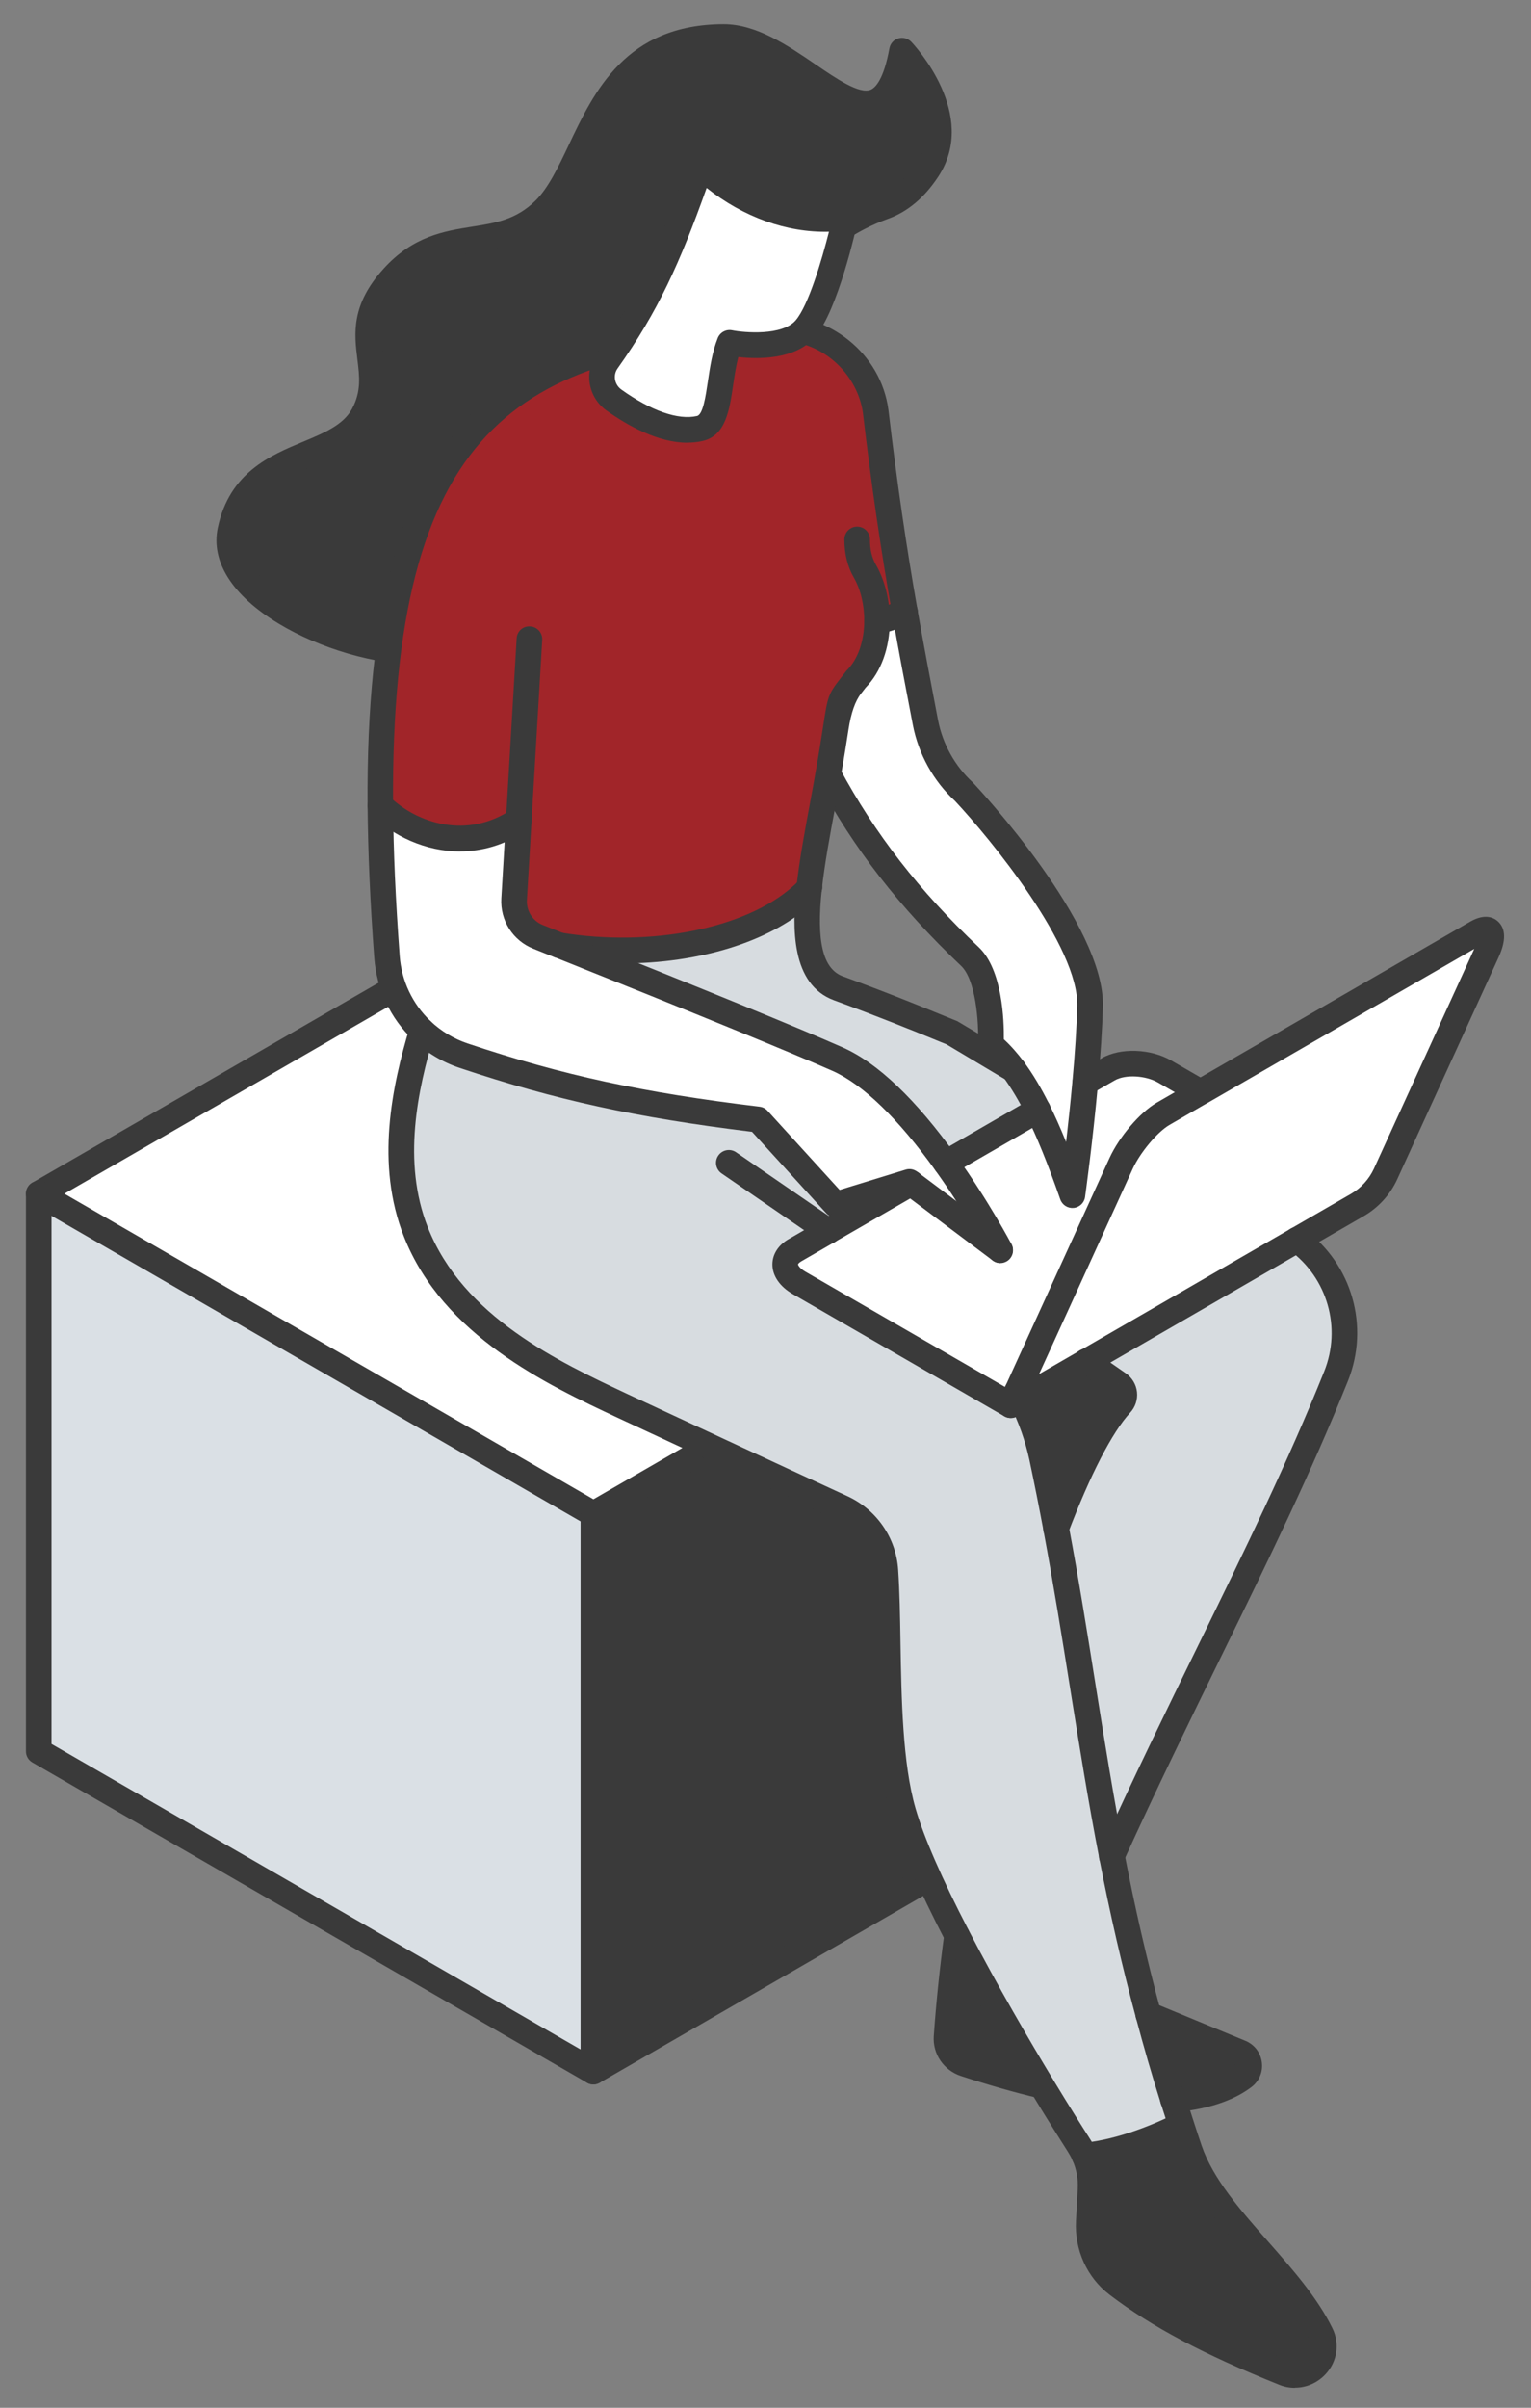 <svg xmlns="http://www.w3.org/2000/svg" id="Layer_1" viewBox="0 0 194.01 304.96"><rect x="0" y="0" width="194.01" height="304.96" fill="#808080" stroke="none"/><defs><style>.cls-1{fill:#fff;}.cls-2{fill:#d7dce0;}.cls-3{fill:#3a3a3a;}.cls-4{fill:#dae0e5;}.cls-5{fill:#a12529;}</style></defs><polygon class="cls-3" points="145.46 151.19 145.46 221.82 75.19 262.38 75.19 191.76 145.46 151.19"></polygon><polygon class="cls-1" points="145.46 151.19 75.19 191.76 4.91 151.19 75.19 110.62 145.46 151.19"></polygon><polygon class="cls-4" points="75.19 191.76 75.19 262.38 4.91 221.82 4.91 151.19 75.19 191.76"></polygon><path class="cls-3" d="M75.19,193.38c-.28,0-.56-.07-.81-.22L4.1,152.59c-.5-.29-.81-.82-.81-1.4s.31-1.12.81-1.4l70.28-40.56c.5-.29,1.12-.29,1.62,0l70.27,40.56c.5.29.81.82.81,1.4s-.31,1.12-.81,1.4l-70.27,40.58c-.25.14-.53.22-.81.22ZM8.16,151.19l67.04,38.7,67.03-38.7-67.03-38.69L8.16,151.19Z"></path><path class="cls-3" d="M75.19,264c-.28,0-.56-.07-.81-.22L4.1,223.22c-.5-.29-.81-.82-.81-1.4v-70.63c0-.9.73-1.62,1.62-1.62s1.62.73,1.62,1.62v69.69l68.66,39.63,68.65-39.63v-69.69c0-.9.73-1.62,1.62-1.62s1.62.73,1.62,1.62v70.63c0,.58-.31,1.12-.81,1.4l-70.27,40.56c-.25.14-.53.22-.81.22Z"></path><path class="cls-3" d="M75.19,264c-.9,0-1.62-.73-1.62-1.62v-70.62c0-.9.73-1.62,1.62-1.62s1.62.73,1.62,1.62v70.62c0,.9-.73,1.62-1.62,1.62Z"></path><path class="cls-3" d="M60.87,80.58c-7.55,6.25-33.89-2.97-31.68-13.41,2.22-10.51,13.56-8.46,16.86-14.64,3.31-6.18-2.65-10.34,3.76-17.41,6.41-7.07,13.22-2.68,19.19-8.56s6.31-21.82,22.66-21.87c9.71-.03,19.7,17.72,22.63,1.73,0,0,7.78,8.16,3.24,15.06-1.79,2.72-3.79,4.07-5.55,4.7-4.44,1.6-8.32,4.3-11.38,7.88l-39.74,46.51Z"></path><path class="cls-3" d="M53.41,84.22c-5.87,0-12.92-2.1-18.09-5.23-5.89-3.56-8.63-7.87-7.72-12.16,1.48-6.99,6.64-9.14,10.8-10.88,2.75-1.15,5.12-2.14,6.22-4.19,1.17-2.19.94-4.07.67-6.24-.4-3.23-.85-6.89,3.32-11.49,3.75-4.14,7.71-4.76,11.21-5.32,3-.47,5.59-.88,8.05-3.31,1.62-1.6,2.87-4.23,4.2-7.03,3.22-6.8,7.24-15.27,19.6-15.31h.03c4.17,0,8.13,2.7,11.63,5.09,2.74,1.87,5.59,3.81,7.01,3.21.57-.24,1.64-1.24,2.37-5.24.11-.6.55-1.09,1.13-1.26.58-.17,1.22,0,1.64.44.35.37,8.61,9.19,3.42,17.07-1.74,2.65-3.88,4.45-6.35,5.34-4.13,1.49-7.83,4.05-10.7,7.41l-39.74,46.51c-.06.07-.13.14-.2.2-2.01,1.66-5.04,2.39-8.49,2.39ZM91.68,6.32h-.02c-10.32.03-13.55,6.85-16.68,13.45-1.45,3.06-2.82,5.95-4.85,7.95-3.2,3.15-6.57,3.69-9.82,4.2-3.25.51-6.33,1-9.31,4.29-3.17,3.49-2.86,6-2.5,8.91.29,2.38.63,5.08-1.03,8.17-1.64,3.07-4.79,4.38-7.83,5.66-3.99,1.66-7.75,3.24-8.87,8.56-.84,3.96,4.08,7.41,6.23,8.71,7.83,4.74,18.81,6.27,22.73,3.2l39.64-46.39c3.23-3.79,7.41-6.67,12.07-8.36,1.8-.65,3.4-2.02,4.74-4.07,2.39-3.64.54-7.89-1.15-10.53-.81,2.28-1.94,3.67-3.45,4.3-3.05,1.27-6.47-1.06-10.09-3.52-3.11-2.12-6.64-4.53-9.8-4.53ZM60.87,80.58h0Z"></path><path class="cls-5" d="M65.75,103.88c-6.31,4.27-13.49,2.11-17.53-1.83-.38-47.83,15.45-58.92,49.58-60.52.23-.01.45-.02.67-.02,6.69,0,11.76,4.99,12.51,10.61,1.19,9.98,2.33,17.61,3.69,25.36-1.07.53-2.27.94-3.52,1.21-.02,2.75-.84,5.51-2.66,7.32-2.7,3.51-1.64,1.36-3.53,12.04-.84,4.81-1.93,9.9-2.41,14.37-.16.22-.31.4-.49.58-.17.17-.35.33-.54.5-6.48,5.77-19.05,8.14-30.62,6.23h-.02c-1-.41-1.9-.76-2.68-1.07-1.95-.77-3.18-2.7-3.05-4.79l.59-9.99Z"></path><path class="cls-1" d="M122.2,100.33s16.26,17.3,15.96,27.21c-.09,2.99-.33,6.34-.62,9.58-.67,7.48-1.63,14.29-1.63,14.29-1.37-3.91-2.79-7.61-4.39-10.82-.94-1.89-1.95-3.61-3.06-5.1-.9-1.21-1.88-2.27-2.92-3.15,0,0,.41-8.3-2.64-11.18-7.45-7.05-13.3-14.44-17.95-23.1,1.9-10.68.83-8.52,3.53-12.04,1.82-1.82,2.64-4.57,2.66-7.32,1.25-.27,2.45-.68,3.52-1.21.78,4.48,1.65,9.01,2.62,14.06.65,3.37,2.37,6.46,4.9,8.78Z"></path><path class="cls-3" d="M167.37,295.62c1.45,2.96-1.6,6.14-4.65,4.92-8.39-3.36-15.37-6.81-21.12-11.18-2.47-1.88-3.8-4.9-3.63-8l.22-4.04c.08-1.48-.17-2.95-.77-4.3,4.66-.45,9.38-2.43,12.26-3.86.34,1.02.67,2.05,1.03,3.1,2.83,8.33,12.66,15.21,16.67,23.36Z"></path><path class="cls-3" d="M157.19,259.99c1.26.53,1.51,2.22.42,3.06-1.55,1.19-4.29,2.51-8.97,2.89-1.17-3.73-2.21-7.31-3.14-10.78l11.69,4.83Z"></path><path class="cls-3" d="M121.28,245.16c3.43,6.63,7.45,13.57,10.75,19-2.94-.69-6.18-1.61-9.75-2.78-1.45-.48-2.42-1.88-2.31-3.4.3-4.21.74-8.5,1.32-12.82Z"></path><path class="cls-2" d="M102.55,112.43c-.68,6.25-.2,11.31,3.69,12.74,7.17,2.62,12.88,5.04,14.39,5.63l7.83,4.67c1.1,1.49,2.12,3.22,3.07,5.11l-11.65,6.73c-3.8-5.31-8.76-10.96-13.7-13.16-7.47-3.3-25.76-10.63-35.26-14.42,11.57,1.91,24.13-.48,30.62-6.23.28.39.55.75.82,1.12-.11-.54-.2-1.08-.29-1.62.17-.18.33-.36.49-.58Z"></path><path class="cls-2" d="M133.83,193.62c2.84-7.47,5.71-13.09,8.19-15.78.7-.76.58-1.96-.28-2.56l-4.09-2.83,26.7-15.42c5.37,3.91,7.47,11.01,4.95,17.28-7.73,19.28-18.14,38.15-28.42,60.8-2.72-14-4.33-26.93-7.06-41.5Z"></path><path class="cls-2" d="M129.42,177.21c1.18,2.32,2.05,4.79,2.61,7.38.65,3.1,1.25,6.09,1.8,9.03,2.73,14.57,4.34,27.49,7.06,41.5,1.23,6.37,2.7,12.97,4.61,20.04.92,3.46,1.96,7.04,3.14,10.78.34,1.06.67,2.14,1.03,3.23-2.88,1.43-7.6,3.41-12.26,3.86-.2-.48-.45-.92-.73-1.36-1.14-1.78-2.79-4.4-4.66-7.5-3.29-5.43-7.31-12.37-10.75-19-3.05-5.88-5.62-11.53-6.81-15.65-2.46-8.53-1.67-21.73-2.26-30.55-.23-3.48-2.36-6.55-5.55-8-6.75-3.08-19.02-8.7-25.19-11.67-8.77-4.23-23.57-10.08-28.77-23.25-3.38-8.57-1.52-17.84.77-25.5,1.48,1.41,3.28,2.51,5.31,3.19,12.85,4.3,23.07,6.36,37.32,8.09l9.82,10.78,9.35-2.88.19.14-14.72,8.5c-1.83,1.06-1.6,2.91.52,4.13l26.83,15.49,1.34-.77Z"></path><path class="cls-1" d="M126.76,158.34l-11.49-8.62-9.35,2.88-9.82-10.78c-14.25-1.73-24.47-3.79-37.32-8.09-2.02-.67-3.83-1.78-5.31-3.19-2.53-2.4-4.15-5.71-4.42-9.33-.52-6.98-.8-13.35-.84-19.17,4.04,3.94,11.22,6.09,17.53,1.83l-.59,9.99c-.13,2.09,1.1,4.02,3.05,4.79.78.31,1.68.66,2.68,1.07h.02c9.51,3.79,27.79,11.11,35.26,14.42,4.94,2.19,9.9,7.85,13.7,13.16,4,5.57,6.73,10.73,6.89,11.03Z"></path><path class="cls-1" d="M126.76,158.34c-.16-.31-2.89-5.47-6.89-11.03l11.65-6.73c1.6,3.2,3.02,6.91,4.39,10.82,0,0,.95-6.81,1.63-14.29l2.93-1.68c1.83-1.05,5.02-.92,7.12.3l4.51,2.6-4.73,2.74c-1.83,1.06-4.21,3.87-5.31,6.28l-13.98,30.63-26.83-15.49c-2.11-1.22-2.34-3.07-.52-4.13l14.72-8.5,11.3,8.48Z"></path><path class="cls-1" d="M137.66,172.45l-8.23,4.76c-.17-.34-.35-.67-.54-.99l13.18-28.86c1.1-2.41,3.48-5.22,5.31-6.28l39.72-22.93c1.84-1.06,2.42.04,1.32,2.45l-12.84,28.11c-.75,1.64-1.99,3-3.55,3.9l-34.36,19.85Z"></path><path class="cls-1" d="M102.07,113.01c.09.54.18,1.08.29,1.62-.28-.37-.55-.73-.82-1.12.19-.17.37-.33.54-.5Z"></path><path class="cls-3" d="M102.55,114.05c-.38,0-.76-.13-1.06-.4-.62-.54-.74-1.45-.29-2.13l.03-.05c.06-.09.13-.17.2-.24.59-.59,1.53-.64,2.18-.11.65.53.78,1.46.32,2.15-.08.13-.19.25-.29.35-.31.28-.7.42-1.09.42ZM102.41,112.27l-.94-1.05.94,1.05Z"></path><path class="cls-3" d="M78.96,122.01c-2.75,0-5.54-.22-8.32-.68-.89-.15-1.48-.98-1.34-1.86.14-.89.98-1.49,1.86-1.34,11.29,1.86,23.33-.54,29.28-5.84.2-.18.33-.29.45-.41.12-.12.22-.25.33-.4.53-.73,1.54-.89,2.27-.37.73.53.89,1.54.36,2.27-.21.29-.41.53-.64.76-.18.18-.37.35-.57.53-5.27,4.69-14.19,7.35-23.7,7.35Z"></path><path class="cls-3" d="M140.89,236.74c-.22,0-.45-.05-.67-.14-.82-.37-1.18-1.33-.81-2.15,4.2-9.25,8.4-17.83,12.46-26.13,5.85-11.95,11.37-23.24,15.93-34.61,2.23-5.54.42-11.86-4.4-15.37-.72-.53-.88-1.54-.36-2.27.53-.73,1.54-.88,2.27-.36,6.02,4.38,8.28,12.28,5.5,19.2-4.6,11.48-10.15,22.82-16.03,34.83-4.05,8.28-8.24,16.84-12.42,26.04-.27.6-.86.95-1.48.95Z"></path><path class="cls-3" d="M148.64,267.55c-.84,0-1.55-.64-1.62-1.49-.07-.89.59-1.68,1.49-1.75,4.42-.36,6.85-1.59,8.11-2.56.03-.02.07-.05.06-.13-.01-.1-.08-.13-.11-.14l-11.68-4.83c-.83-.34-1.22-1.29-.88-2.12.34-.83,1.29-1.22,2.12-.88l11.69,4.83c1.15.48,1.92,1.49,2.08,2.72.16,1.21-.33,2.38-1.3,3.12-1.6,1.23-4.61,2.79-9.82,3.21-.04,0-.09,0-.13,0Z"></path><path class="cls-3" d="M132.02,265.79c-.12,0-.25-.01-.37-.04-3.08-.73-6.41-1.68-9.89-2.82-2.18-.72-3.59-2.8-3.43-5.06.29-4.16.74-8.5,1.33-12.92.12-.89.94-1.51,1.82-1.39.89.12,1.51.93,1.39,1.82-.58,4.35-1.02,8.63-1.31,12.72-.05.78.44,1.5,1.2,1.75,3.39,1.11,6.63,2.03,9.62,2.74.87.21,1.41,1.08,1.21,1.95-.18.75-.84,1.25-1.58,1.25Z"></path><path class="cls-3" d="M137.65,174.07c-.22,0-.42-.04-.62-.12-.19-.09-.38-.21-.53-.36-.15-.15-.27-.32-.36-.52-.08-.2-.12-.41-.12-.63,0-.1.01-.2.03-.31.02-.11.05-.2.1-.3.03-.1.09-.2.14-.28.06-.09.13-.17.2-.25.38-.38.94-.54,1.46-.44.11.02.22.05.31.1.1.03.18.09.27.14.1.07.17.13.25.21.08.08.15.16.21.25.05.09.11.18.15.28.03.1.06.19.09.3.02.11.03.21.03.31,0,.22-.04.42-.12.63-.09.2-.21.37-.36.52-.3.31-.71.48-1.15.48Z"></path><path class="cls-3" d="M133.83,195.24c-.19,0-.39-.03-.58-.11-.84-.32-1.26-1.25-.94-2.09,2.08-5.48,5.25-12.76,8.52-16.3l.91-1.46-.92,1.33-4.09-2.84c-.74-.51-.92-1.52-.41-2.26.51-.74,1.52-.92,2.26-.41l4.09,2.84c.79.55,1.31,1.42,1.41,2.37.1.96-.21,1.91-.87,2.62-2.28,2.47-5.07,7.88-7.87,15.25-.25.65-.86,1.05-1.52,1.05Z"></path><path class="cls-3" d="M111.15,80.32c-.75,0-1.42-.52-1.58-1.28-.19-.88.37-1.74,1.25-1.93,1.1-.23,2.18-.61,3.15-1.08.8-.4,1.78-.06,2.17.74.4.8.06,1.78-.74,2.17-1.22.6-2.53,1.05-3.9,1.34-.11.02-.23.04-.34.04Z"></path><path class="cls-3" d="M128.46,137.1c-.49,0-.98-.22-1.3-.65-.85-1.14-1.74-2.1-2.65-2.86-.39-.33-.6-.82-.58-1.32.14-2.93-.32-8.21-2.13-9.93-7.82-7.41-13.63-14.88-18.26-23.51-.42-.79-.13-1.77.66-2.2.79-.42,1.77-.13,2.2.66,4.47,8.32,10.07,15.53,17.64,22.69,2.99,2.83,3.2,9.29,3.17,11.65.89.82,1.73,1.77,2.56,2.88.54.72.39,1.74-.33,2.27-.29.22-.63.32-.97.32Z"></path><path class="cls-3" d="M126.77,159.98c-.34,0-.68-.11-.97-.33l-10.84-8.14-8.56,2.63c-.6.19-1.25,0-1.68-.46l-9.42-10.33c-14.8-1.82-24.9-4.03-37.04-8.09-2.2-.73-4.24-1.96-5.91-3.55-2.88-2.74-4.62-6.42-4.92-10.38-.53-7.12-.8-13.43-.85-19.28-.37-50.22,17.69-60.59,51.13-62.15,7.42-.34,13.92,4.9,14.87,11.99,1.12,9.42,2.22,16.97,3.68,25.3.81,4.62,1.7,9.28,2.61,14.03.59,3.02,2.15,5.82,4.41,7.89.03.03.06.06.08.08.68.73,16.72,17.91,16.4,28.37-.08,2.72-.29,5.97-.62,9.67-.67,7.44-1.63,14.3-1.64,14.37-.1.74-.7,1.32-1.45,1.39-.74.07-1.44-.37-1.69-1.08-1.63-4.64-2.96-7.92-4.31-10.63-.95-1.9-1.93-3.53-2.91-4.86-.53-.72-.38-1.73.34-2.27.72-.53,1.74-.38,2.27.34,1.11,1.5,2.16,3.25,3.2,5.34.71,1.42,1.41,2.99,2.15,4.81.26-2.27.55-4.94.8-7.7.33-3.63.53-6.82.61-9.48.23-7.54-11.05-21.28-15.48-26-2.74-2.53-4.64-5.95-5.35-9.63-.92-4.77-1.81-9.44-2.63-14.09-1.47-8.38-2.58-15.99-3.7-25.45-.6-4.44-4.62-9.18-10.9-9.18-.2,0-.4,0-.6.02-32.13,1.5-48.39,11.02-48.04,58.88.04,5.78.32,12.01.84,19.06.23,3.15,1.62,6.09,3.92,8.27,1.33,1.26,2.95,2.24,4.7,2.82,12.08,4.04,22.11,6.21,37,8.01.39.05.74.23,1,.52l9.13,10.02,8.36-2.57c.5-.16,1.04-.06,1.45.25l11.5,8.63c.72.54.86,1.55.32,2.27-.32.42-.8.65-1.3.65Z"></path><path class="cls-3" d="M126.76,159.97c-.59,0-1.16-.32-1.44-.88-.03-.05-2.73-5.21-6.77-10.83-4.7-6.56-9.21-10.92-13.04-12.62-5.34-2.36-17.48-7.32-35.09-14.35-.05-.01-.1-.03-.15-.05-1-.4-1.89-.76-2.67-1.07-2.61-1.03-4.24-3.6-4.07-6.4l1.94-32.91c.05-.89.79-1.59,1.72-1.52.89.05,1.58.82,1.52,1.72l-1.94,32.91c-.09,1.4.73,2.68,2.02,3.19.76.3,2.66,1.06,2.7,1.07,17.97,7.16,29.85,12.02,35.32,14.44,4.42,1.96,9.25,6.57,14.36,13.7,4.17,5.81,6.99,11.18,7.02,11.24.41.8.1,1.78-.7,2.19-.24.12-.49.18-.74.18Z"></path><path class="cls-3" d="M164.08,302.43c-.66,0-1.32-.12-1.96-.38-9.52-3.82-16.16-7.33-21.5-11.4-2.87-2.18-4.47-5.69-4.27-9.38l.22-4.04c.07-1.22-.15-2.43-.64-3.57-.16-.37-.36-.74-.6-1.12-.8-1.25-2.48-3.89-4.69-7.54-2.87-4.74-7.08-11.91-10.8-19.1-3.48-6.72-5.81-12.08-6.92-15.94-1.77-6.14-1.91-14.53-2.04-21.94-.05-3.24-.11-6.31-.29-8.96-.19-2.89-1.95-5.43-4.6-6.63-4.19-1.91-26.88-12.47-27.78-12.89-8.79-4.12-22.06-10.35-27.02-22.91-3.64-9.22-1.52-19.04.73-26.56.26-.86,1.17-1.34,2.02-1.09.86.26,1.35,1.16,1.09,2.02-2.1,7.02-4.09,16.14-.82,24.44,4.48,11.35,16.56,17.02,25.38,21.16.9.42,23.56,10.97,27.74,12.87,3.74,1.7,6.23,5.29,6.49,9.37.18,2.73.24,5.83.29,9.12.12,7.2.26,15.37,1.91,21.09,1.04,3.61,3.35,8.92,6.69,15.35,3.68,7.11,7.85,14.21,10.69,18.91,2.19,3.62,3.85,6.23,4.64,7.46.35.54.63,1.06.86,1.6.69,1.61.99,3.3.9,5.02l-.22,4.04c-.14,2.61.98,5.09,2.99,6.62,5.11,3.88,11.51,7.27,20.75,10.97.95.38,1.79-.02,2.26-.52.22-.23.88-1.08.34-2.18-1.73-3.52-4.74-6.94-7.66-10.25-3.66-4.16-7.45-8.46-9.09-13.3-.36-1.05-1.73-5.26-2.07-6.36-1.1-3.48-2.13-7.02-3.15-10.84-1.78-6.61-3.29-13.2-4.64-20.15-1.43-7.37-2.53-14.27-3.7-21.58-1.02-6.4-2.08-13.02-3.37-19.93-.55-2.95-1.15-5.97-1.79-8.99-.52-2.41-1.35-4.76-2.47-6.99-.16-.31-.32-.61-.49-.91-.45-.78-.18-1.77.59-2.22.78-.45,1.77-.18,2.22.59.2.36.4.71.58,1.08,1.25,2.47,2.17,5.08,2.75,7.77.64,3.05,1.25,6.1,1.81,9.07,1.3,6.95,2.36,13.59,3.38,20.01,1.16,7.28,2.26,14.16,3.68,21.47,1.33,6.88,2.83,13.4,4.59,19.93,1.01,3.77,2.03,7.28,3.12,10.71.33,1.06,1.7,5.28,2.05,6.29,1.44,4.23,4.85,8.11,8.46,12.21,3.05,3.47,6.21,7.05,8.13,10.96.95,1.94.61,4.22-.87,5.81-1.03,1.11-2.44,1.71-3.88,1.71Z"></path><path class="cls-3" d="M104.95,157.56c-.32,0-.64-.09-.92-.29l-12.59-8.65c-.74-.51-.93-1.52-.42-2.26.51-.74,1.52-.93,2.26-.42l12.59,8.65c.74.51.93,1.52.42,2.26-.31.46-.82.7-1.34.7Z"></path><path class="cls-3" d="M58.3,107.84c-4.4,0-8.49-1.97-11.23-4.64-.64-.63-.65-1.65-.03-2.3.63-.64,1.65-.65,2.3-.03,3.54,3.45,9.9,5.44,15.5,1.65.74-.5,1.75-.31,2.25.44.5.74.31,1.75-.44,2.25-2.73,1.85-5.61,2.62-8.36,2.62Z"></path><path class="cls-3" d="M128.08,179.6c-.28,0-.56-.07-.81-.22l-26.83-15.49c-1.62-.94-2.56-2.3-2.56-3.74,0-1.28.74-2.45,2.04-3.2l14.73-8.51c.78-.45,1.77-.18,2.22.59.45.78.18,1.77-.59,2.22l-14.73,8.5c-.32.18-.42.35-.42.39,0,.08.16.48.94.93l26.83,15.49c.78.45,1.04,1.44.59,2.22-.3.52-.85.81-1.41.81Z"></path><path class="cls-3" d="M119.87,148.93c-.56,0-1.11-.29-1.41-.81-.45-.78-.18-1.77.59-2.22l11.66-6.73c.78-.45,1.77-.18,2.22.59.45.78.18,1.77-.59,2.22l-11.66,6.73c-.26.15-.53.22-.81.22Z"></path><path class="cls-3" d="M128.47,137.1c-.28,0-.57-.07-.83-.23l-7.72-4.61c-.37-.14-.91-.37-1.62-.66-2.5-1.02-7.15-2.91-12.61-4.91-5.45-2.01-5.32-9.21-4.75-14.44.36-3.33,1.05-7.01,1.71-10.57.24-1.31.49-2.62.71-3.91.47-2.65.75-4.51.96-5.85.57-3.7.62-4,2.25-6.08.18-.23.39-.5.63-.81.04-.06.09-.11.14-.16,1.37-1.37,2.16-3.62,2.18-6.19.02-2.03-.46-4.04-1.32-5.53-.79-1.37-1.19-2.95-1.2-4.82,0-.9.72-1.63,1.61-1.63h.01c.89,0,1.62.72,1.62,1.61,0,1.31.25,2.33.76,3.22,1.14,1.97,1.78,4.58,1.76,7.18-.03,3.41-1.11,6.38-3.06,8.38-.22.29-.42.54-.59.76q-1.11,1.41-1.59,4.57c-.21,1.36-.5,3.24-.97,5.92-.23,1.3-.47,2.61-.72,3.93-.65,3.5-1.33,7.12-1.68,10.33-.72,6.6.12,10.11,2.64,11.05,5.51,2.01,10.19,3.92,12.71,4.95.77.31,1.35.55,1.7.69.09.03.17.07.24.12l7.84,4.68c.77.46,1.02,1.46.56,2.23-.3.51-.84.79-1.39.79Z"></path><path class="cls-3" d="M152.1,139.95c-.27,0-.55-.07-.81-.22l-4.51-2.6c-1.6-.93-4.17-1.07-5.51-.3l-2.93,1.68c-.78.45-1.77.18-2.22-.6-.44-.78-.18-1.77.6-2.22l2.93-1.68c2.31-1.33,6.16-1.2,8.75.3l4.51,2.6c.78.45,1.04,1.44.6,2.22-.3.52-.85.81-1.41.81Z"></path><path class="cls-3" d="M128.08,179.6c-.39,0-.78-.14-1.09-.42-.52-.48-.68-1.23-.38-1.87l13.98-30.63c1.23-2.7,3.86-5.78,5.97-7.01l4.74-2.74h0l34.99-20.19c1.91-1.1,3.03-.5,3.53-.04,1.01.92,1.04,2.46.07,4.57l-12.84,28.11c-.9,1.95-2.36,3.55-4.21,4.63l-43.94,25.38c-.25.15-.53.22-.81.22ZM152.92,139.74l-4.73,2.74c-1.53.89-3.7,3.48-4.65,5.55l-11.87,26.01,39.54-22.84c1.27-.74,2.27-1.84,2.89-3.17l12.72-27.85-33.9,19.57Z"></path><path class="cls-3" d="M137.41,274.65c-.83,0-1.53-.63-1.61-1.47-.09-.89.57-1.68,1.46-1.77,4.57-.44,9.29-2.5,11.69-3.7.8-.4,1.78-.07,2.18.73.4.8.07,1.78-.73,2.17-3.18,1.58-7.99,3.56-12.83,4.02-.05,0-.1,0-.16,0Z"></path><path class="cls-1" d="M88.8,21.04c-3.75,10.75-6.46,17.09-11.87,24.7-1.13,1.59-.72,3.79.87,4.92,2.79,1.99,7.17,4.46,10.88,3.61,2.96-.68,2.1-6.65,3.77-10.85,0,0,6.92,1.37,9.62-1.81,2.69-3.18,5.06-14.04,5.06-14.04-6.55.87-13.15-1.67-18.32-6.54Z"></path><path class="cls-3" d="M87.1,56.07c-3.69,0-7.51-2.13-10.25-4.08-2.32-1.66-2.88-4.88-1.25-7.18,5.32-7.49,8-13.8,11.66-24.3.18-.52.61-.91,1.15-1.04.53-.13,1.1.02,1.5.39,4.95,4.66,11.15,6.89,17,6.11.53-.07,1.05.12,1.41.51.36.39.5.93.39,1.44-.25,1.15-2.54,11.36-5.41,14.74-2.48,2.93-7.29,2.84-9.74,2.56-.3,1.13-.48,2.36-.66,3.57-.46,3.14-.93,6.39-3.86,7.06-.64.15-1.28.21-1.94.21ZM89.54,23.82c-3.38,9.48-6.14,15.61-11.29,22.86-.6.85-.38,2.04.49,2.66,3.79,2.71,7.2,3.89,9.58,3.35.76-.17,1.1-2.5,1.38-4.37.26-1.75.55-3.74,1.25-5.5.29-.73,1.06-1.14,1.82-.99,1.56.31,6.38.72,8.07-1.27,1.62-1.91,3.29-7.58,4.21-11.21-5.36.13-10.83-1.84-15.5-5.54Z"></path></svg>